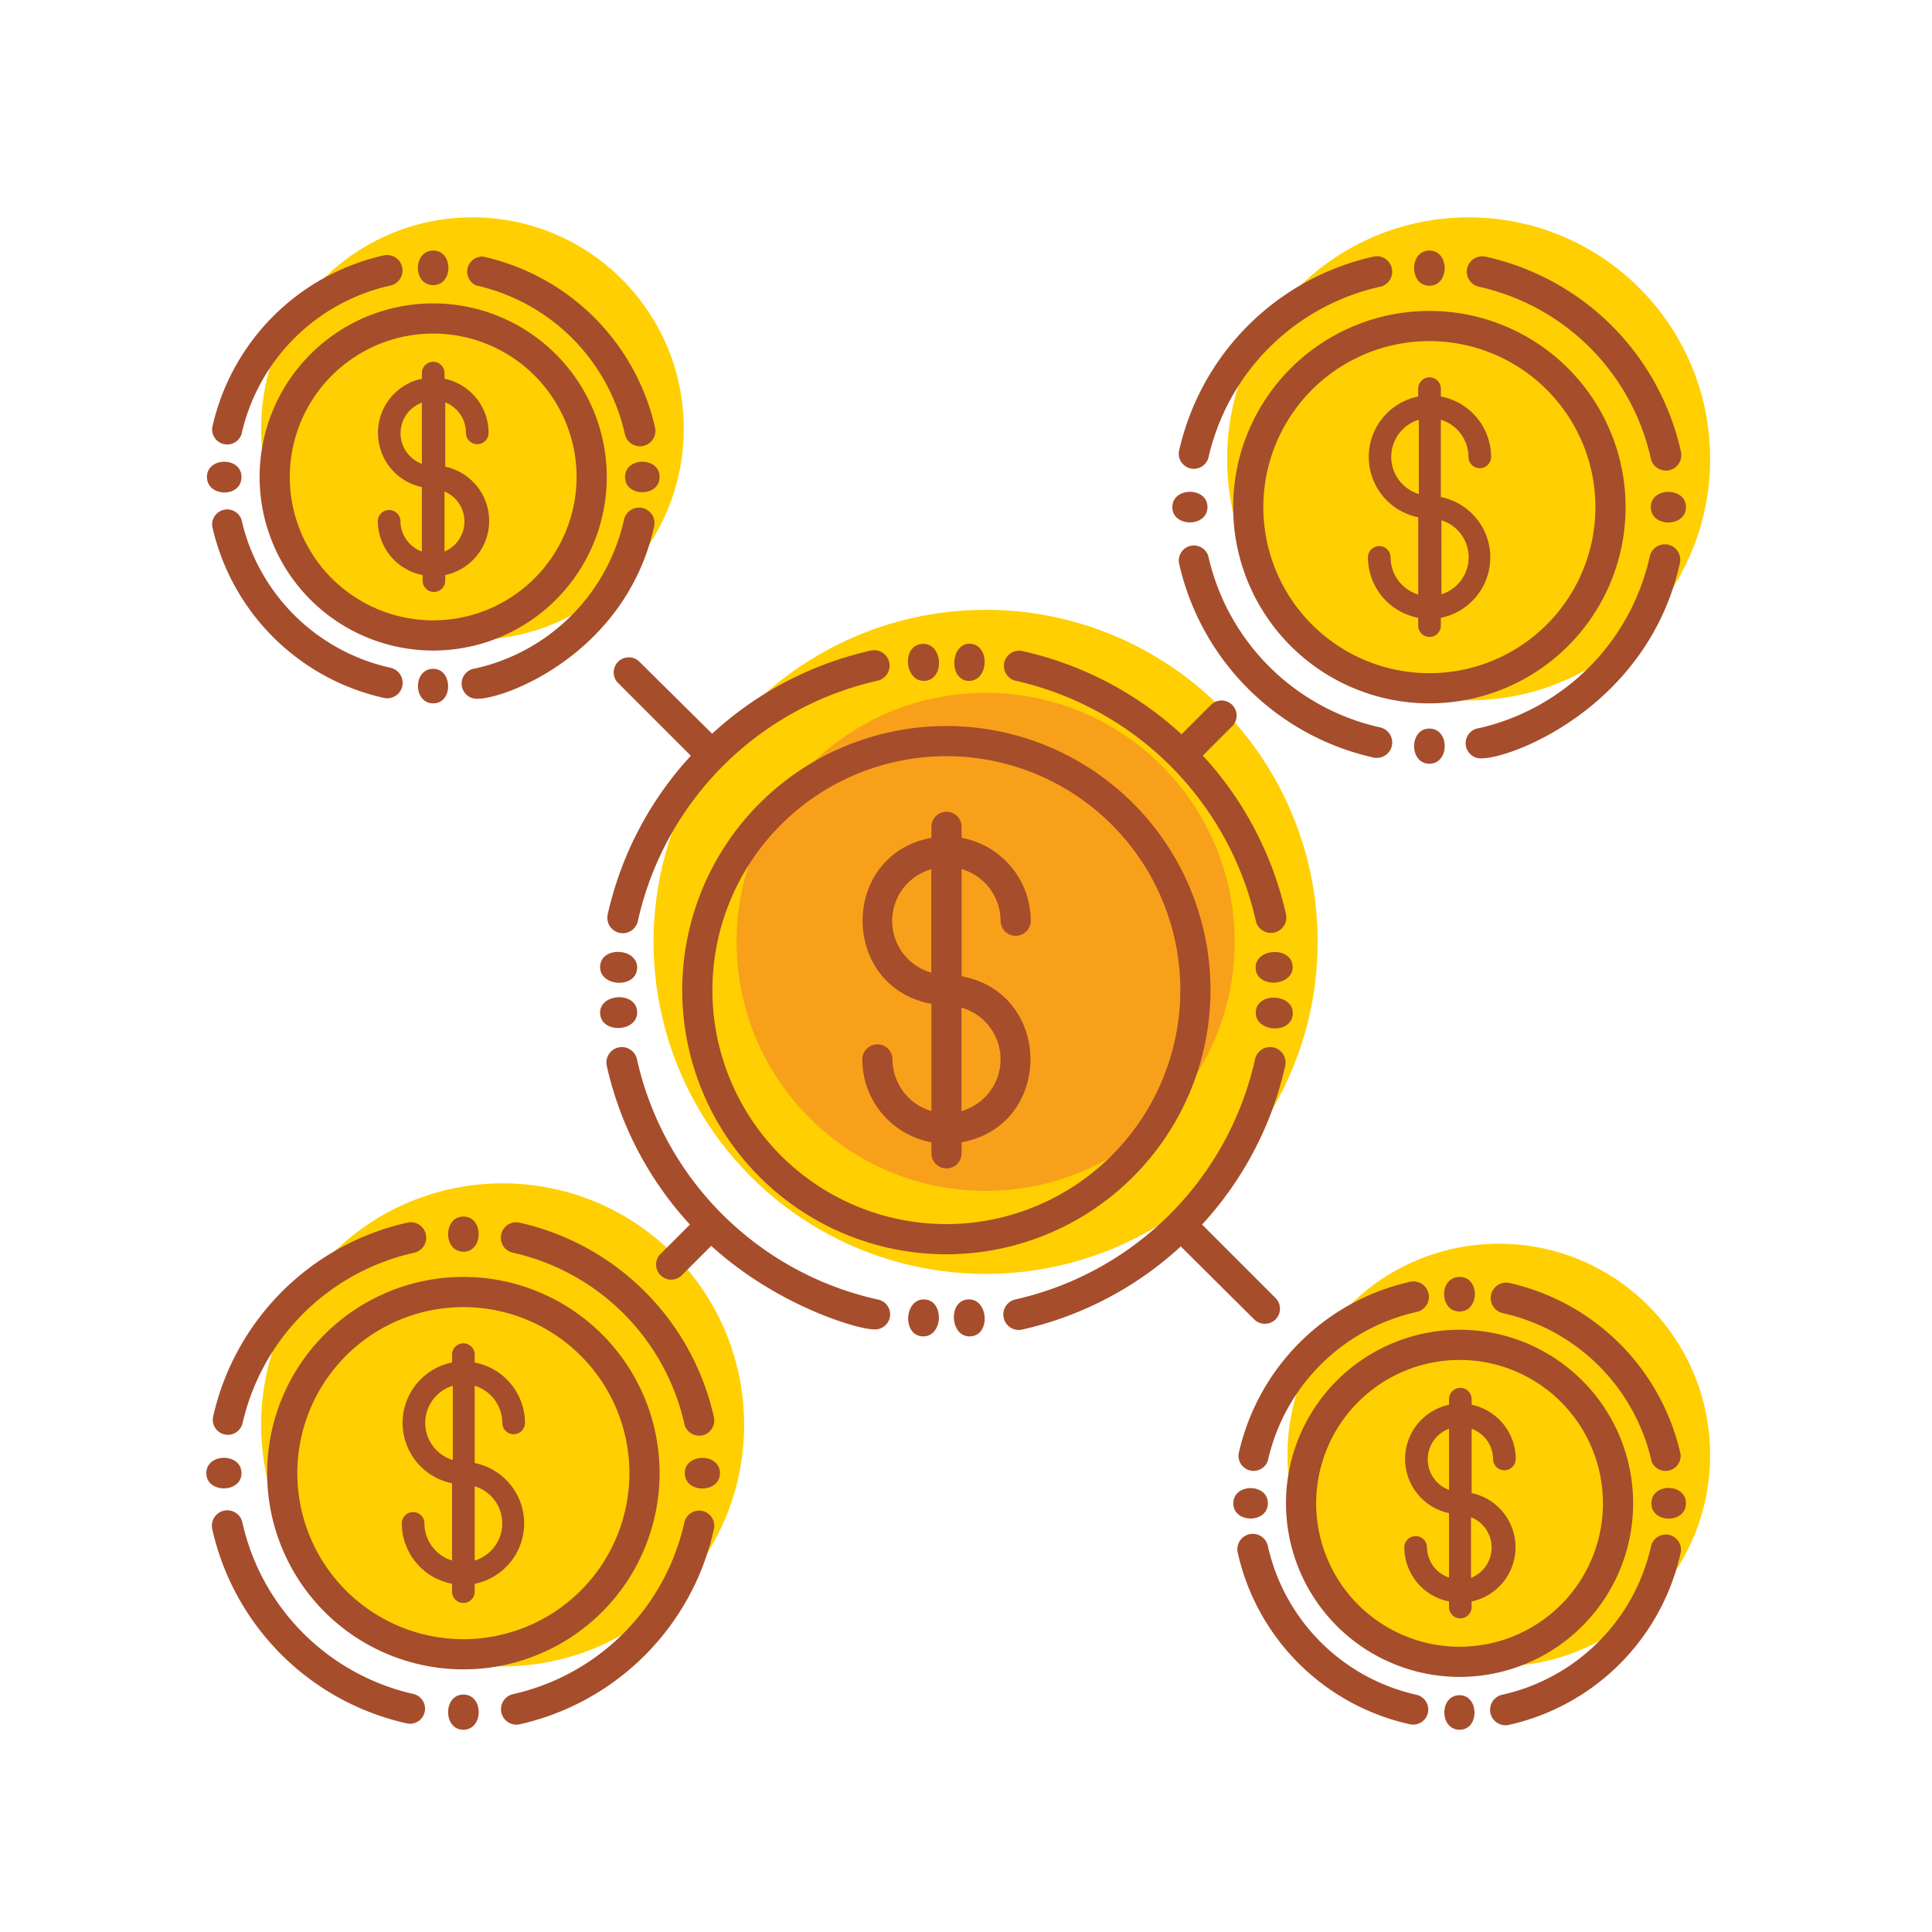 <?xml version="1.0" ?><svg viewBox="0 0 128 128" xmlns="http://www.w3.org/2000/svg"><defs><style>.cls-1{fill:#ffcf01;}.cls-2{fill:#f9a01b;}.cls-3{fill:#a64d2c;}</style></defs><title/><g data-name="04 Crowdfunding" id="_04_Crowdfunding"><circle class="cls-1" cx="65.3" cy="62.4" r="22"/><circle class="cls-2" cx="65.3" cy="62.4" r="16.5"/><circle class="cls-1" cx="97.3" cy="30.4" r="16"/><circle class="cls-1" cx="97.3" cy="30.4" r="12"/><circle class="cls-1" cx="33.3" cy="94.4" r="16"/><circle class="cls-1" cx="33.3" cy="94.4" r="12"/><circle class="cls-1" cx="31.3" cy="28.4" r="14"/><circle class="cls-1" cx="31.3" cy="28.4" r="10.5"/><circle class="cls-1" cx="99.3" cy="96.4" r="14"/><circle class="cls-1" cx="99.3" cy="96.4" r="10.5"/><path class="cls-3" d="M80.2,65.6A17.5,17.5,0,1,0,62.7,83.1,17.52,17.52,0,0,0,80.2,65.6ZM62.7,81.1A15.5,15.5,0,1,1,78.2,65.6,15.52,15.52,0,0,1,62.7,81.1Z"/><path class="cls-3" d="M58.13,86.09A21,21,0,0,1,42.2,70.18a1,1,0,0,0-2,.43,22.91,22.91,0,0,0,5.51,10.52l-2,2a1,1,0,0,0,1.41,1.41l2-2c4.39,4,9.73,5.53,10.73,5.53A1,1,0,0,0,58.13,86.09Z"/><path class="cls-3" d="M67.28,45.1A21.05,21.05,0,0,1,83.2,61a1,1,0,0,0,2-.43,22.92,22.92,0,0,0-5.51-10.51l2-2a1,1,0,0,0-1.41-1.41l-2,2a22.94,22.94,0,0,0-10.52-5.51A1,1,0,0,0,67.28,45.1Z"/><path class="cls-3" d="M64.13,86.09c-1.34.09-1.18,2.45.1,2.45h.07C65.67,88.45,65.48,86,64.13,86.09Z"/><path class="cls-3" d="M61.2,45.11h.07c1.36-.1,1.2-2.54-.17-2.45S59.92,45.11,61.2,45.11Z"/><path class="cls-3" d="M61.27,86.09c-1.36-.08-1.51,2.36-.17,2.45h.07C62.48,88.54,62.58,86.18,61.27,86.09Z"/><path class="cls-3" d="M64.13,45.11h.07c1.32,0,1.41-2.36.1-2.46S62.81,45,64.13,45.11Z"/><path class="cls-3" d="M42.21,67c-.1-1.35-2.55-1.18-2.45.17S42.31,68.37,42.21,67Z"/><path class="cls-3" d="M83.19,64.17c.1,1.36,2.55,1.17,2.45-.17S83.1,62.82,83.19,64.17Z"/><path class="cls-3" d="M39.76,64c-.09,1.37,2.36,1.53,2.45.17S39.85,62.65,39.76,64Z"/><path class="cls-3" d="M85.65,67.2c.1-1.36-2.36-1.52-2.45-.17S85.55,68.56,85.65,67.2Z"/><path class="cls-3" d="M66.29,61a1,1,0,0,0,2,0,5.59,5.59,0,0,0-4.58-5.49v-.73a1,1,0,0,0-2,0v.73c-6.08,1.11-6.08,9.87,0,11v7.1a3.58,3.58,0,0,1-2.58-3.42,1,1,0,0,0-2,0,5.59,5.59,0,0,0,4.58,5.49v.73a1,1,0,0,0,2,0v-.73c6.08-1.11,6.08-9.87,0-11v-7.1A3.58,3.58,0,0,1,66.29,61ZM61.7,57.59v6.85A3.56,3.56,0,0,1,61.7,57.59Zm2,16V66.76A3.56,3.56,0,0,1,63.7,73.61Z"/><path class="cls-3" d="M83.09,87.41A1,1,0,0,0,84.51,86l-4.87-4.87a22.92,22.92,0,0,0,5.51-10.52,1,1,0,0,0-2-.43A21,21,0,0,1,67.28,86.09a1,1,0,0,0,.43,2,22.94,22.94,0,0,0,10.52-5.51Z"/><path class="cls-3" d="M42.31,43.79a1,1,0,0,0-1.41,1.41l4.87,4.87a22.91,22.91,0,0,0-5.51,10.52,1,1,0,0,0,2,.43A21,21,0,0,1,58.13,45.1a1,1,0,0,0-.43-2,22.93,22.93,0,0,0-10.52,5.51Z"/><path class="cls-3" d="M28.7,20.1A11.5,11.5,0,1,0,40.2,31.6,11.51,11.51,0,0,0,28.7,20.1Zm0,21a9.5,9.5,0,1,1,9.5-9.5A9.51,9.51,0,0,1,28.7,41.1Z"/><path class="cls-3" d="M28.7,18.89c1.35,0,1.34-2.29,0-2.29S27.34,18.89,28.7,18.89Z"/><path class="cls-3" d="M16,31.6c0-1.35-2.29-1.34-2.29,0S16,33,16,31.6Z"/><path class="cls-3" d="M16,28.77a13,13,0,0,1,9.86-9.85,1,1,0,0,0-.43-2A15,15,0,0,0,14.06,28.33,1,1,0,0,0,16,28.77Z"/><path class="cls-3" d="M14.06,34.87A15,15,0,0,0,25.44,46.24a1,1,0,0,0,.43-2A13,13,0,0,1,16,34.43,1,1,0,0,0,14.06,34.87Z"/><path class="cls-3" d="M31.54,18.91a13,13,0,0,1,9.86,9.85,1,1,0,0,0,2-.43A15,15,0,0,0,32,17,1,1,0,0,0,31.54,18.91Z"/><path class="cls-3" d="M43.34,34.87a1,1,0,0,0-2-.43,13,13,0,0,1-9.86,9.85,1,1,0,0,0,.22,2C33.62,46.26,41.49,43.21,43.34,34.87Z"/><path class="cls-3" d="M28.7,44.31c-1.35,0-1.34,2.29,0,2.29S30,44.31,28.7,44.31Z"/><path class="cls-3" d="M41.41,31.6c0,1.35,2.29,1.35,2.29,0S41.41,30.26,41.41,31.6Z"/><path class="cls-3" d="M30.87,28.68a.75.75,0,0,0,1.5,0,3.67,3.67,0,0,0-2.92-3.59v-.37a.75.75,0,0,0-1.5,0v.37a3.67,3.67,0,0,0,0,7.18v4.27a2.16,2.16,0,0,1-1.42-2,.75.75,0,0,0-1.5,0A3.67,3.67,0,0,0,28,38.1v.37a.75.75,0,0,0,1.5,0V38.1a3.67,3.67,0,0,0,0-7.18V26.66A2.16,2.16,0,0,1,30.87,28.68Zm-2.92-2v4.05A2.16,2.16,0,0,1,28,26.66Zm1.5,9.88v-4A2.16,2.16,0,0,1,29.45,36.54Z"/><path class="cls-3" d="M96.7,111.1A11.5,11.5,0,1,0,85.2,99.6,11.51,11.51,0,0,0,96.7,111.1Zm0-21a9.5,9.5,0,1,1-9.5,9.5A9.51,9.51,0,0,1,96.7,90.1Z"/><path class="cls-3" d="M96.7,86.89c1.33,0,1.37-2.29,0-2.29S95.34,86.89,96.7,86.89Z"/><path class="cls-3" d="M84,99.6c0-1.35-2.29-1.34-2.29,0S84,100.94,84,99.6Z"/><path class="cls-3" d="M84,96.77a13,13,0,0,1,9.86-9.85,1,1,0,0,0-.43-2A15,15,0,0,0,82.06,96.33,1,1,0,0,0,84,96.77Z"/><path class="cls-3" d="M93.87,112.29A13,13,0,0,1,84,102.43a1,1,0,0,0-2,.43,15,15,0,0,0,11.38,11.37A1,1,0,0,0,93.87,112.29Z"/><path class="cls-3" d="M111.34,96.33A15,15,0,0,0,100,85a1,1,0,0,0-.43,2,13,13,0,0,1,9.86,9.85A1,1,0,0,0,111.34,96.33Z"/><path class="cls-3" d="M109.39,102.43a13,13,0,0,1-9.86,9.85,1,1,0,0,0,.43,2,15,15,0,0,0,11.38-11.37A1,1,0,0,0,109.39,102.43Z"/><path class="cls-3" d="M96.7,112.31c-1.35,0-1.34,2.29,0,2.29S98,112.31,96.7,112.31Z"/><path class="cls-3" d="M109.41,99.6c0,1.35,2.29,1.35,2.29,0S109.41,98.23,109.41,99.6Z"/><path class="cls-3" d="M94.54,102.52a.75.75,0,0,0-1.5,0A3.67,3.67,0,0,0,96,106.1v.37a.75.75,0,0,0,1.5,0v-.37a3.67,3.67,0,0,0,0-7.18V94.66a2.16,2.16,0,0,1,1.42,2,.75.75,0,0,0,1.5,0,3.67,3.67,0,0,0-2.92-3.59v-.37a.75.75,0,0,0-1.5,0v.37a3.67,3.67,0,0,0,0,7.18v4.27A2.16,2.16,0,0,1,94.54,102.52Zm2.92,2v-4A2.16,2.16,0,0,1,97.45,104.54ZM96,94.66v4.05A2.16,2.16,0,0,1,96,94.66Z"/><path class="cls-3" d="M94.7,20.6a13,13,0,1,0,13,13A13,13,0,0,0,94.7,20.6Zm0,24a11,11,0,1,1,11-11A11,11,0,0,1,94.7,44.6Z"/><path class="cls-3" d="M94.7,18.93c1.35,0,1.35-2.33,0-2.33S93.35,18.93,94.7,18.93Z"/><path class="cls-3" d="M80,33.6c0-1.36-2.33-1.35-2.33,0S80,34.94,80,33.6Z"/><path class="cls-3" d="M80.06,30.33A15,15,0,0,1,91.43,19,1,1,0,0,0,91,17,17,17,0,0,0,78.11,29.9,1,1,0,0,0,80.06,30.33Z"/><path class="cls-3" d="M78.11,37.3A17,17,0,0,0,91,50.19a1,1,0,0,0,.43-2A15,15,0,0,1,80.06,36.87,1,1,0,0,0,78.11,37.3Z"/><path class="cls-3" d="M98,19a15,15,0,0,1,11.37,11.37,1,1,0,0,0,2-.43A17,17,0,0,0,98.4,17,1,1,0,0,0,98,19Z"/><path class="cls-3" d="M111.3,37.3a1,1,0,0,0-2-.43A15,15,0,0,1,98,48.24a1,1,0,0,0,.22,2C100.26,50.21,109.19,46.77,111.3,37.3Z"/><path class="cls-3" d="M94.7,48.27c-1.35,0-1.35,2.33,0,2.33S96.06,48.27,94.7,48.27Z"/><path class="cls-3" d="M109.37,33.6c0,1.36,2.33,1.35,2.33,0S109.37,32.25,109.37,33.6Z"/><path class="cls-3" d="M97.29,30.27a.75.75,0,0,0,1.5,0,4.09,4.09,0,0,0-3.33-4v-.52a.75.75,0,0,0-1.5,0v.52a4.08,4.08,0,0,0,0,8v5.12a2.58,2.58,0,0,1-1.83-2.46.75.75,0,0,0-1.5,0,4.09,4.09,0,0,0,3.33,4v.52a.75.75,0,0,0,1.5,0v-.52a4.08,4.08,0,0,0,0-8V27.81A2.58,2.58,0,0,1,97.29,30.27ZM94,27.81v4.92A2.57,2.57,0,0,1,94,27.81Zm1.5,11.59V34.47A2.57,2.57,0,0,1,95.45,39.39Z"/><path class="cls-3" d="M30.7,110.6a13,13,0,1,0-13-13A13,13,0,0,0,30.7,110.6Zm0-24a11,11,0,1,1-11,11A11,11,0,0,1,30.7,86.6Z"/><path class="cls-3" d="M30.7,82.93c1.35,0,1.35-2.33,0-2.33S29.35,82.93,30.7,82.93Z"/><path class="cls-3" d="M16,97.6c0-1.36-2.33-1.35-2.33,0S16,98.94,16,97.6Z"/><path class="cls-3" d="M16.06,94.33A15,15,0,0,1,27.43,83,1,1,0,0,0,27,81,17,17,0,0,0,14.11,93.9,1,1,0,0,0,16.06,94.33Z"/><path class="cls-3" d="M27.43,112.24a15,15,0,0,1-11.37-11.37,1,1,0,0,0-2,.43A17,17,0,0,0,27,114.19,1,1,0,0,0,27.43,112.24Z"/><path class="cls-3" d="M47.3,93.9A17,17,0,0,0,34.4,81,1,1,0,0,0,34,83,15,15,0,0,1,45.34,94.33,1,1,0,0,0,47.3,93.9Z"/><path class="cls-3" d="M45.34,100.87A15,15,0,0,1,34,112.24a1,1,0,0,0,.43,2A17,17,0,0,0,47.3,101.3,1,1,0,0,0,45.34,100.87Z"/><path class="cls-3" d="M30.7,112.27c-1.35,0-1.35,2.33,0,2.33S32.06,112.27,30.7,112.27Z"/><path class="cls-3" d="M45.37,97.6c0,1.36,2.33,1.35,2.33,0S45.37,96.25,45.37,97.6Z"/><path class="cls-3" d="M28.12,100.93a.75.75,0,0,0-1.5,0,4.09,4.09,0,0,0,3.33,4v.52a.75.75,0,0,0,1.5,0v-.52a4.08,4.08,0,0,0,0-8V91.81a2.58,2.58,0,0,1,1.83,2.46.75.75,0,0,0,1.5,0,4.09,4.09,0,0,0-3.33-4v-.52a.75.75,0,0,0-1.5,0v.52a4.08,4.08,0,0,0,0,8v5.12A2.58,2.58,0,0,1,28.12,100.93Zm3.33,2.46V98.47A2.57,2.57,0,0,1,31.45,103.39ZM30,91.81v4.92A2.57,2.57,0,0,1,30,91.81Z"/></g></svg>